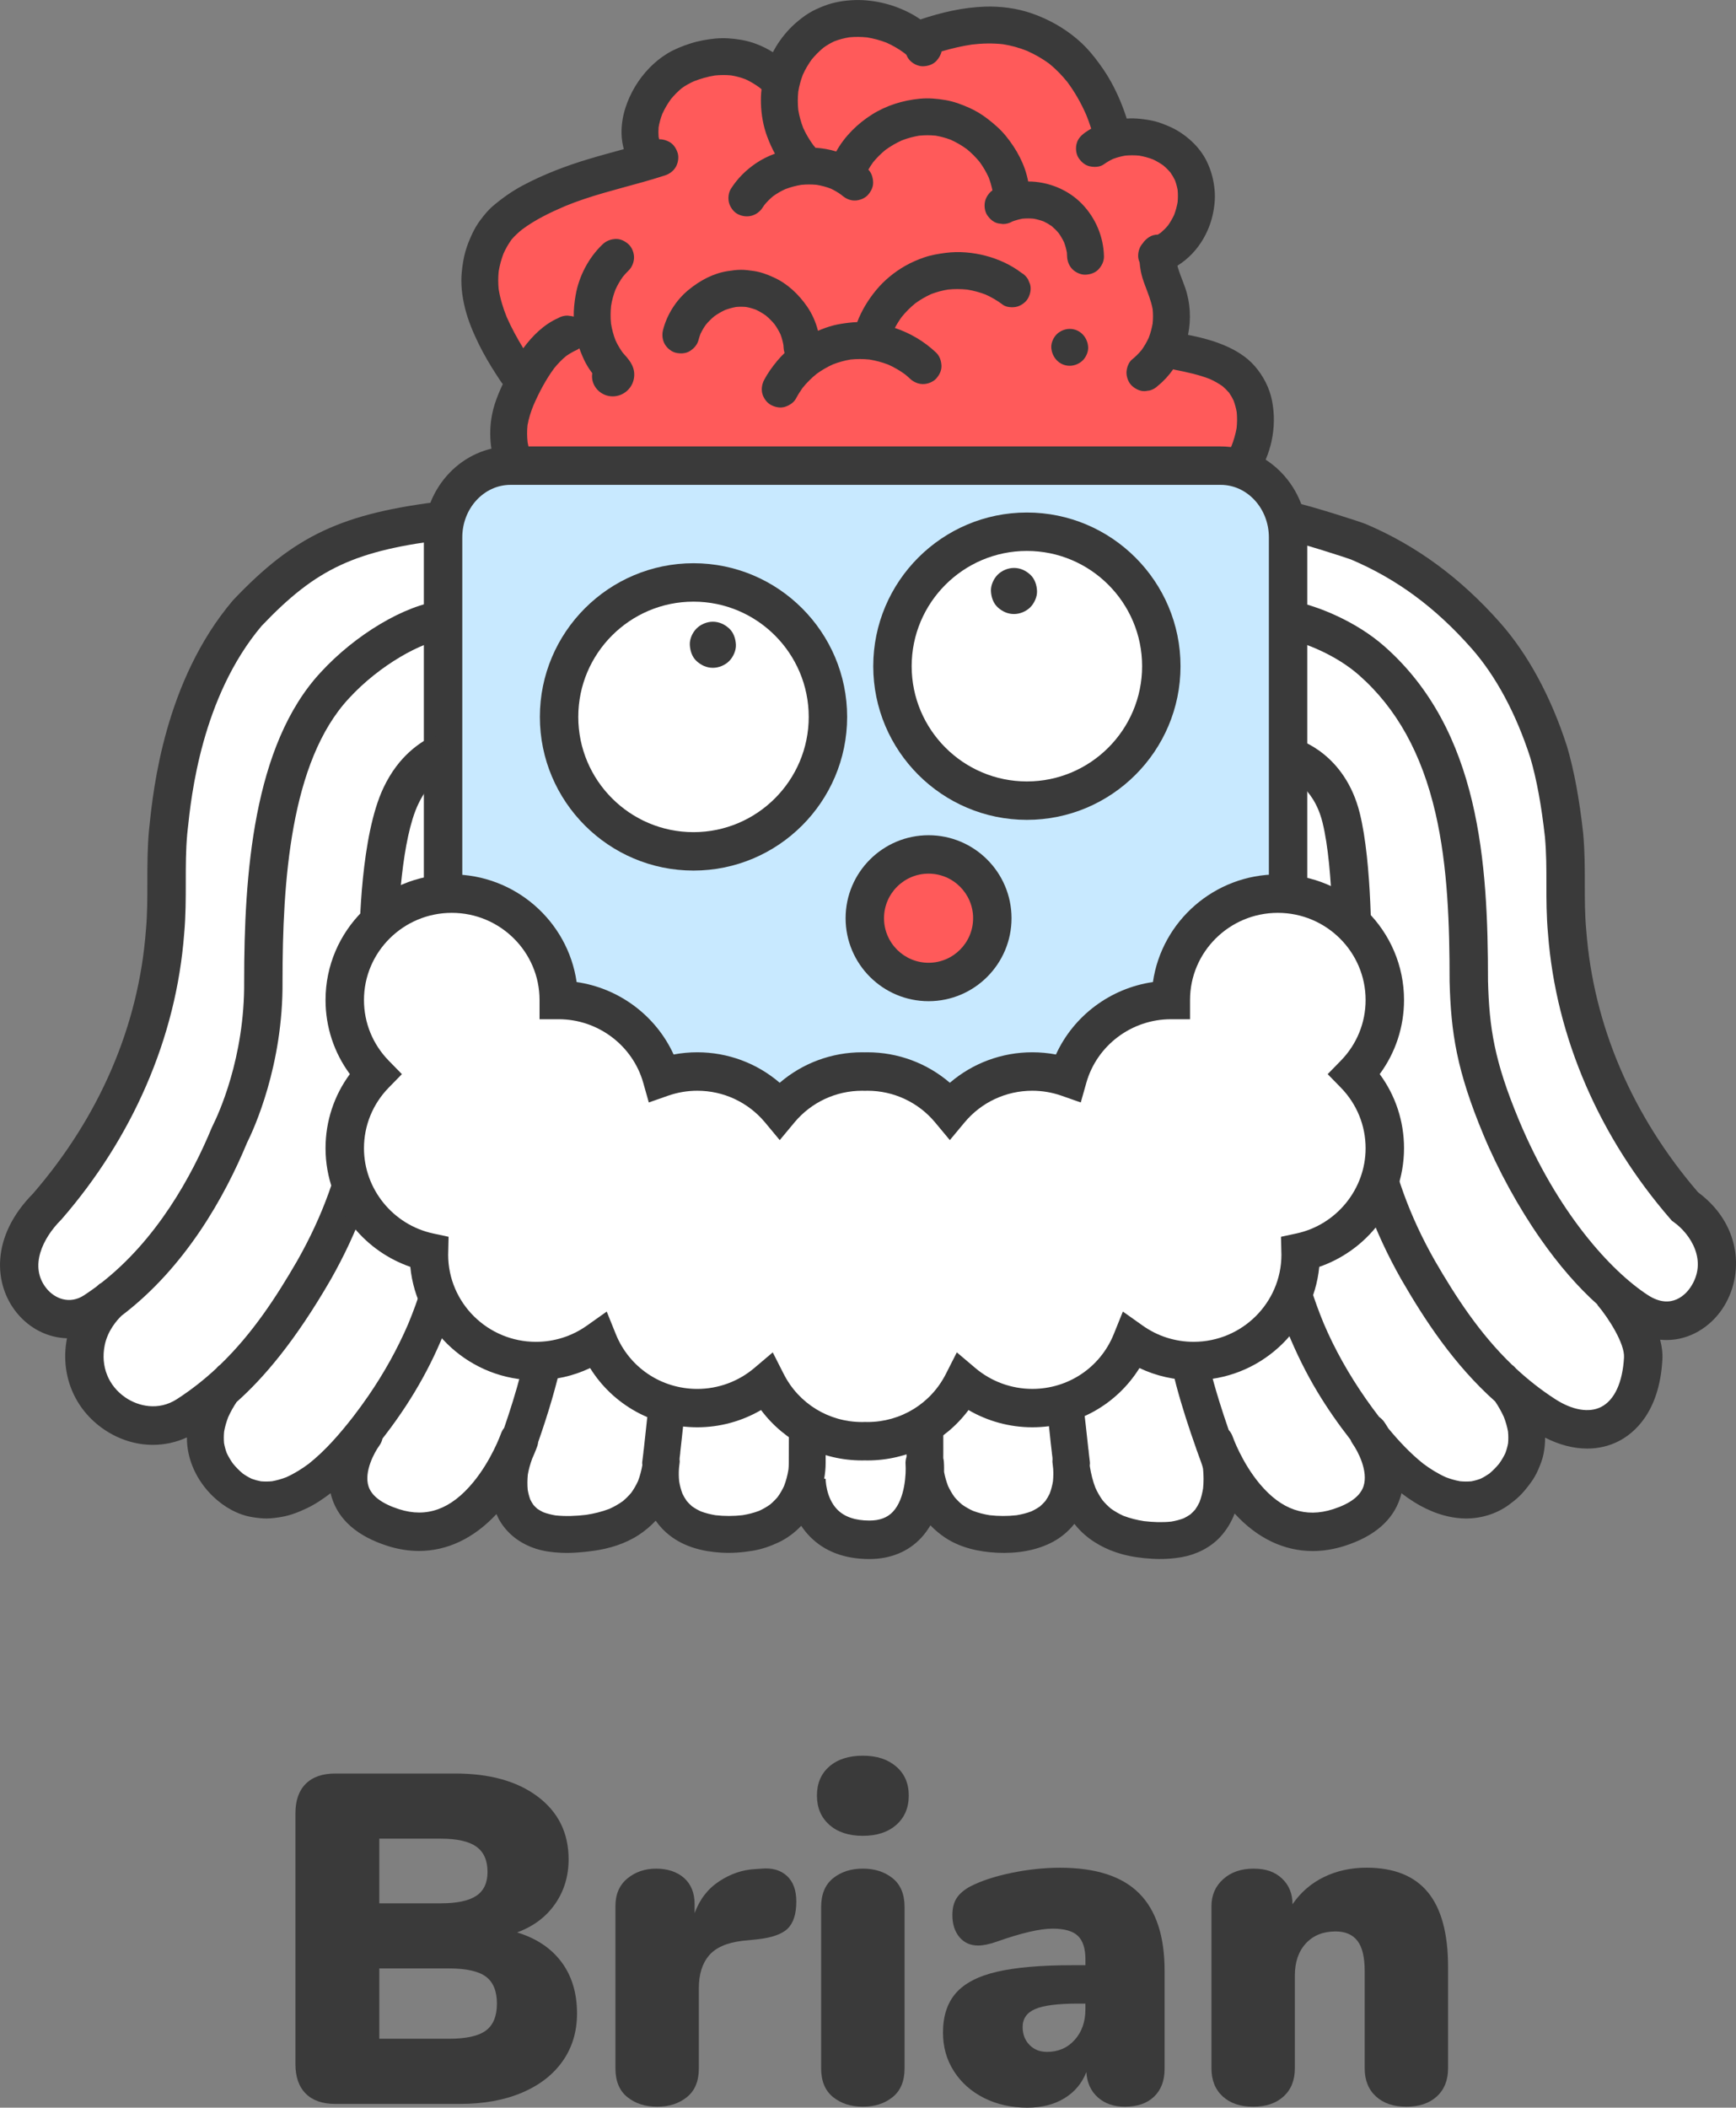 <?xml version="1.0" encoding="UTF-8"?><svg id="Layer_2" xmlns="http://www.w3.org/2000/svg" viewBox="0 0 1129.96 1371.55"><rect x="0" y="0" width="1129.96" height="1371.55" fill="#808080" stroke="none"/><defs><style>.cls-1{fill:#c8e9ff;}.cls-1,.cls-2,.cls-3,.cls-4{stroke-width:0px;}.cls-2{fill:#3a3a3a;}.cls-3{fill:#ff5a5a;}.cls-4{fill:#fff;}</style></defs><g id="Ebene_4"><path class="cls-4" d="M490.4,312.52l-242,38s-95,35-115,100-28,175-28,175c0,0-22,127-75,157s-15.05,85.3,27,65c29-14,0,23,0,23l17,52,49,8,20,21,30,25,42-20,21,27,47,15,48-34,9,25,64,7,26-32,17,32h56.05l24-22,10.03,14.15,3.92,7.85,1.69.07,1.37,1.93,21.97-.94,21.97.94,1.37-1.93,1.69-.07,3.92-7.85,10.03-14.15,24,22h56.05l17-32,26,32,64-7,9-25,48,34,47-15,21-27,42,20,30-25,20-21,49-8,17-52s-29-37,0-23c42.05,20.3,80-35,27-65s-80-157-80-157c0,0-3-110-23-175s-115-100-115-100l-242-38"/><path class="cls-3" d="M815.22,287.39c3.91-13.68,2.46-29.57-6.76-40.4-9.78-11.48-25.75-15.04-40.55-17.95l-22.67,13.46c14.19-11.31,20.63-31.47,15.64-48.91-2.65-9.27-8.24-18.35-6.97-27.77,21.58-7.86,31.67-37.42,19.88-57.26-9.67-16.26-31.32-23.01-49.3-17.79l.18-.09c-5.53-24.28-21.26-46.06-42.57-58.94-21.31-12.88-47.91-16.68-71.97-10.29l-9.07,9.69c-.03-1.48-1.18-2.68-2.28-3.68-18.84-16.96-49.56-20.84-70.03-5.89-12.79,9.34-19.37,26.07-18.05,41.6l-5.93-13.07c-19.39-9.17-42.67-13.04-62.18-4.12-19.51,8.92-32.35,33.53-23.27,52.97l10.24,3.69c-20.96,6.59-41.57,14.3-61.72,23.06-12.92,5.62-25.81,11.78-36.55,20.9-10.74,9.11-19.24,21.58-20.97,35.56-2.53,20.51,9.47,39.69,20.95,56.88l31.39-17.84c-10.02,7.03-16.9,18.39-22.47,29.56-3.68,7.38-7.1,15.02-8.46,23.15-2.57,15.41,2.64,31.47,11.89,44.06,9.26,12.59,22.26,22.01,36.08,29.3l14.59-29.93,6.1,4.41c-3.91,13.79-5.87,27.99-.83,41.11,5.03,13.08,16.32,22.76,28.27,30.07,10.34,6.33,21.8,11.4,33.91,12.11,12.1.71,24.94-3.52,32.48-13.02l28.43-6.15c8.71,38.9,49.05,67.98,88.71,63.96,39.66-4.02,73.34-40.61,74.07-80.46l-23.74-4.95c28.92,2.84,58.28-15.12,70.28-41.33l-9.73,27.55c11.79,7.42,27.47,6.31,40.01.25,12.54-6.05,22.48-16.37,31.41-27.06,9.12-10.91,17.66-22.77,21.57-36.44Z"/><path class="cls-2" d="M394.02,302.59c-4.52,12.78-8.57,25.75-9.38,39.38-.8,13.41,2.68,27.3,10.83,38.11,3.85,5.11,8.03,9.71,13.01,13.74,5.05,4.09,10.34,7.81,15.96,11.06,12,6.94,25.54,12.13,39.57,12.23,6.7.05,13.7-1.05,19.92-3.6,7.13-2.92,13.87-6.91,18.77-13,1.17-1.09,2-2.37,2.48-3.86.75-1.43,1.1-2.97,1.03-4.62,0-2.94-1.31-6.46-3.51-8.49s-5.29-3.66-8.49-3.51c-2.98.13-6.53,1.08-8.49,3.51-1.58,1.96-3.36,3.71-5.35,5.25l2.43-1.88c-2.4,1.83-5.01,3.32-7.78,4.52l2.87-1.21c-3.4,1.43-6.96,2.38-10.61,2.9,1.06-.14,2.13-.29,3.19-.43-4.23.57-8.47.52-12.7-.04l3.19.43c-5.71-.8-11.23-2.48-16.54-4.72.96.4,1.91.81,2.87,1.21-8.13-3.48-15.87-8.09-22.87-13.49.81.63,1.62,1.25,2.43,1.88-4.45-3.47-8.57-7.35-12.06-11.8.63.81,1.25,1.62,1.88,2.43-2.54-3.29-4.69-6.85-6.31-10.69l1.21,2.87c-1.51-3.66-2.49-7.48-3.03-11.4.14,1.06.29,2.13.43,3.19-.67-5.3-.5-10.64.19-15.93-.14,1.06-.29,2.13-.43,3.19,1.46-10.6,4.88-20.79,8.43-30.84.99-2.81.26-6.74-1.21-9.25-1.46-2.49-4.31-4.86-7.17-5.51-3.07-.7-6.52-.55-9.25,1.21s-4.43,4.09-5.51,7.17h0Z"/><path class="cls-2" d="M465.28,320.6c-.47,3.26-.92,6.51-.89,9.81s.45,6.31.92,9.44c.82,5.45,2.71,10.54,4.97,15.55,4.45,9.9,11.91,18.16,20.68,24.43,17.96,12.84,42.38,12.33,61.3,1.91,5.05-2.78,9.82-6.4,13.85-10.53,4.1-4.2,7.73-9.11,10.25-14.42,1.41-2.97,2.11-5.98,1.21-9.25-.77-2.78-2.92-5.8-5.51-7.17-2.78-1.47-6.16-2.21-9.25-1.21-2.83.91-5.85,2.73-7.17,5.51-1.32,2.79-2.93,5.42-4.8,7.87.63-.81,1.25-1.62,1.88-2.43-2.44,3.16-5.28,5.98-8.42,8.44l2.43-1.88c-3.45,2.66-7.21,4.86-11.21,6.58l2.87-1.21c-4.12,1.74-8.42,2.94-12.85,3.56,1.06-.14,2.13-.29,3.19-.43-4.07.54-8.18.58-12.26.05,1.06.14,2.13.29,3.19.43-3.78-.52-7.45-1.51-10.97-2.99.96.4,1.91.81,2.87,1.21-3.53-1.52-6.84-3.48-9.89-5.82l2.43,1.88c-3.32-2.58-6.28-5.57-8.86-8.89.63.81,1.25,1.62,1.88,2.43-2.63-3.44-4.83-7.18-6.54-11.16.4.96.81,1.91,1.21,2.87-1.68-3.98-2.84-8.14-3.43-12.41.14,1.06.29,2.13.43,3.19-.5-3.82-.52-7.66-.03-11.48-.14,1.06-.29,2.13-.43,3.19.03-.23.06-.46.1-.7.5-1.6.57-3.19.21-4.79-.07-1.6-.55-3.08-1.42-4.46-1.46-2.49-4.31-4.86-7.17-5.51-3.07-.7-6.52-.55-9.25,1.21-2.44,1.57-5.08,4.16-5.51,7.17h0Z"/><path class="cls-2" d="M511.07,389.06c3.87,17.09,13.39,32.94,25.94,45.09,12.59,12.19,28.54,21.34,45.61,25.45s35.54,3.37,52-3.12c8.15-3.21,15.85-7.2,22.83-12.52,7.05-5.36,13.47-11.23,18.92-18.23,2.98-3.83,5.84-7.72,8.29-11.91,2.46-4.2,4.43-8.6,6.3-13.08,3.4-8.17,5.25-16.76,6.12-25.55.19-1.93.3-3.87.34-5.81.06-3.04-1.38-6.35-3.51-8.49s-5.5-3.65-8.49-3.51c-3.1.14-6.32,1.16-8.49,3.51s-3.45,5.21-3.51,8.49c-.06,2.82-.27,5.63-.64,8.43.14-1.06.29-2.13.43-3.19-.95,6.97-2.86,13.75-5.59,20.23l1.21-2.87c-2.9,6.81-6.68,13.21-11.19,19.08.63-.81,1.25-1.62,1.88-2.43-4.69,6.05-10.12,11.49-16.17,16.17.81-.63,1.62-1.25,2.43-1.88-5.77,4.43-12.06,8.14-18.76,10.97.96-.4,1.91-.81,2.87-1.21-6.17,2.58-12.62,4.38-19.25,5.3l3.19-.43c-6.66.89-13.39.86-20.05-.03l3.19.43c-7.22-.99-14.27-2.97-20.99-5.79.96.4,1.91.81,2.87,1.21-7.07-3-13.71-6.9-19.79-11.58.81.63,1.62,1.25,2.43,1.88-5.87-4.56-11.16-9.81-15.73-15.68.63.81,1.25,1.62,1.88,2.43-4.23-5.49-7.78-11.47-10.51-17.84.4.96.81,1.91,1.21,2.87-1.74-4.13-3.12-8.38-4.11-12.75-.65-2.86-3.03-5.72-5.51-7.17-2.57-1.51-6.36-2.14-9.25-1.21-6.42,2.08-9.87,8.2-8.38,14.76h0Z"/><path class="cls-2" d="M827.98,260.85c-1.64-8.42-5.68-16.19-11.28-22.63-5.3-6.09-12.36-10.36-19.72-13.46-6.73-2.84-13.67-4.76-20.81-6.26-.96-.2-1.92-.39-2.89-.58,2.12-10.19,1.52-20.99-1.9-30.82-1.65-4.72-3.74-9.34-5.01-14.18,6.88-4.28,12.62-10.25,16.77-17.37,2.73-4.68,4.86-9.91,6.08-15.19,1.25-5.4,1.89-11.15,1.37-16.68-.63-6.69-2.18-12.66-5.13-18.72-2.4-4.92-5.97-9.51-10.01-13.2-4.17-3.81-8.91-7.08-14.1-9.33-3.01-1.31-6.02-2.55-9.19-3.39-3.26-.86-6.6-1.32-9.95-1.7-2.91-.33-5.88-.37-8.83-.19-2.6-8.21-5.99-16.21-10.11-23.72-3.11-5.68-6.77-10.93-10.75-16.02-3.43-4.38-7.24-8.46-11.49-12.05-8.72-7.36-18.61-12.88-29.39-16.63-9.74-3.39-20.36-4.75-30.65-4.4-14.27.48-28.37,3.78-41.87,8.32-1.24-.86-2.5-1.7-3.82-2.47-5.82-3.41-12.25-6.08-18.78-7.77-6.51-1.69-13.41-2.58-20.15-2.36-6.6.22-13.4,1.28-19.59,3.64-3.56,1.36-7.11,2.9-10.36,4.91-3.16,1.96-6.12,4.29-8.9,6.75-4.85,4.3-9.07,9.52-12.44,15.04-.71,1.17-1.38,2.36-2.02,3.58-6.34-3.95-13.32-6.84-20.73-8.06-5.56-.91-11.1-1.37-16.72-.82-5.57.55-11.08,1.52-16.41,3.26-5.03,1.64-10.13,3.64-14.67,6.38-4.26,2.58-8.27,5.79-11.74,9.37-7.17,7.37-12.61,16.41-15.74,26.21-1.68,5.23-2.59,10.92-2.49,16.42.07,3.6.58,7.01,1.47,10.33-7.66,2.11-15.33,4.16-22.94,6.45-14.7,4.41-29.22,9.95-42.79,17.16-6.94,3.69-13.36,8.23-19.36,13.31-3.19,2.7-5.76,5.9-8.27,9.23-2,2.67-3.71,5.55-5.14,8.55-1.84,3.87-3.48,7.9-4.64,12.03-1.17,4.18-1.82,8.48-2.28,12.79-.86,7.97.12,16.16,2.05,23.91,2.03,8.15,5.34,16.03,9.04,23.55,3.32,6.75,7.16,13.24,11.24,19.57.97,1.5,1.95,2.99,2.94,4.48.43.64.89,1.25,1.4,1.81-2.02,4.32-3.88,8.74-5.31,13.27-3.94,12.49-3.77,26.14.15,38.62,3.86,12.28,10.77,23.29,19.65,32.57,9.1,9.5,20.25,17.14,31.85,23.27,2.83,1.49,6.11,2.07,9.25,1.21,2.78-.77,5.8-2.92,7.17-5.51,1.47-2.78,2.21-6.16,1.21-9.25-.94-2.9-2.74-5.7-5.51-7.17-6.15-3.25-12.08-6.9-17.66-11.06-5.14-4.11-9.89-8.69-14.02-13.82-2.86-3.9-5.32-8.07-7.32-12.48-1.5-3.85-2.64-7.82-3.34-11.89-.39-3.65-.42-7.32-.04-10.98.78-4.38,2.14-8.61,3.79-12.74,3.69-8.5,8.1-16.91,13.61-24.37,2.32-2.86,4.87-5.52,7.72-7.87,2.18-1.54,4.49-2.89,6.94-3.97.57-.25,1.12-.64,1.65-1.08.69,1.9,1.46,3.77,2.26,5.64,1.19,2.76,2.61,5.42,4.28,7.92.61.91,1.25,1.79,1.9,2.67-.1.6-.16,1.22-.17,1.86-.04,7.3,6.05,13.07,13.22,13.19,5.74.1,10.94-3.36,13.15-8.59,1.27-3,1.5-6.5.51-9.64-.91-2.9-2.36-4.92-4.28-7.23-.87-1.05-1.79-2.03-2.68-3.06-1.79-2.5-3.34-5.16-4.63-7.95-1.37-3.55-2.34-7.23-2.94-10.99-.37-3.82-.34-7.66.06-11.48.59-3.55,1.52-7.03,2.79-10.4,1.35-2.99,2.98-5.83,4.89-8.5,1.18-1.42,2.41-2.8,3.75-4.08,2.19-2.09,3.51-5.48,3.51-8.49s-1.31-6.46-3.51-8.49c-2.29-2.1-5.29-3.66-8.49-3.51-3.23.14-6.12,1.25-8.49,3.51-9.09,8.67-15.36,20.7-17.52,33.05-.81,4.64-1.3,9.31-1.23,13.99-.3-.1-.6-.2-.92-.27-1.06-.14-2.13-.29-3.19-.43-2.17,0-4.18.55-6.06,1.64-9.27,4.12-16.7,11.49-22.69,19.61-4.02-6.56-7.72-13.31-10.8-20.36-2.36-5.86-4.22-11.91-5.22-18.15-.38-3.83-.37-7.67.02-11.5.65-3.95,1.7-7.82,3.12-11.56,1.45-3.22,3.2-6.3,5.27-9.17,2.04-2.39,4.33-4.49,6.76-6.47,8.63-6.46,18.34-11.1,28.21-15.33,16.29-6.71,33.53-10.8,50.45-15.58,4.78-1.35,9.55-2.75,14.28-4.29,2.96-.96,5.58-2.79,7.17-5.51,1.51-2.57,2.14-6.36,1.21-9.25-.94-2.9-2.74-5.71-5.51-7.17-1.98-1.04-4.26-1.71-6.51-1.65-.13-.53-.26-1.07-.36-1.61-.17-2.08-.17-4.16.01-6.23.52-2.99,1.34-5.9,2.43-8.73,1.54-3.37,3.42-6.57,5.6-9.57,2.12-2.58,4.47-4.97,7.04-7.1,2.48-1.77,5.11-3.24,7.89-4.49,4.41-1.71,8.96-3.01,13.63-3.77,3.52-.36,7.05-.39,10.57-.07,3.23.53,6.39,1.38,9.45,2.55,3.17,1.47,6.17,3.26,8.99,5.32.47.39.93.78,1.38,1.18-.34,3.12-.47,6.25-.37,9.35.24,7.32,1.54,14.78,4.14,21.64,1.41,3.73,3.02,7.41,4.97,10.9-4.32,1.59-8.52,3.65-12.29,6.21-6.58,4.46-12.08,9.91-16.36,16.63-1.64,2.57-2.01,6.36-1.21,9.25.77,2.78,2.92,5.8,5.51,7.17,5.94,3.14,12.81,1.36,16.42-4.3.35-.56.72-1.1,1.1-1.64,1.69-2.04,3.56-3.91,5.58-5.6,2.48-1.78,5.12-3.31,7.89-4.59,3.41-1.31,6.94-2.26,10.55-2.84,3.29-.31,6.61-.33,9.9-.02,3.17.52,6.27,1.34,9.27,2.49,2.35,1.11,4.59,2.41,6.7,3.93.12.1.24.19.36.3,2.45,2.1,5.16,3.51,8.49,3.51,2.94,0,6.46-1.31,8.49-3.51,2.1-2.29,3.66-5.29,3.51-8.49-.13-2.86-1.02-6.01-3.11-8.09.94-1.65,1.96-3.24,3.07-4.78,2.41-2.95,5.1-5.63,8.04-8.04,3.39-2.47,7.01-4.57,10.84-6.28,3.6-1.37,7.32-2.38,11.11-3.01,3.56-.36,7.15-.38,10.71-.02,3.37.58,6.68,1.48,9.88,2.69,3.68,1.66,7.16,3.69,10.42,6.07,3.09,2.53,5.91,5.36,8.43,8.45,2.25,3.1,4.19,6.41,5.79,9.9,1.06,2.77,1.89,5.61,2.48,8.52-2.22,1.47-4.05,4.31-4.71,6.7-.79,2.87-.43,6.7,1.21,9.25,1.65,2.56,4.11,4.82,7.17,5.51,1.06.14,2.13.29,3.19.43,2.17,0,4.18-.55,6.06-1.64.03-.01.05-.02.08-.04,2.14-.8,4.33-1.4,6.57-1.81,2.39-.21,4.78-.21,7.17,0,2.27.41,4.48,1.01,6.64,1.81,1.82.87,3.55,1.88,5.2,3.04,1.64,1.39,3.15,2.9,4.53,4.54,1.35,1.9,2.52,3.91,3.52,6.01.8,2.17,1.42,4.39,1.82,6.67.07.79.12,1.58.13,2.38.07,3.12,1.29,6.26,3.51,8.49,2.08,2.08,5.5,3.65,8.49,3.51,3.1-.14,6.32-1.16,8.49-3.51,2.13-2.32,3.59-5.26,3.51-8.49-.28-12.68-5.46-24.93-14.28-34.04-9.09-9.39-22.04-14.58-35.05-14.61-.01-.07-.02-.13-.03-.2-2.09-10.9-7.45-20.71-14.36-29.26-3.53-4.37-7.66-7.96-12.11-11.37-3.59-2.76-7.45-5.13-11.58-6.99-5.09-2.29-10.27-4.23-15.79-5.16-5.46-.92-10.94-1.41-16.47-.9-11.12,1.03-21.92,4.37-31.41,10.36-9.43,5.96-17.75,14.19-23.19,24-4.36-1.36-8.97-2.12-13.54-2.42-.4-.57-.82-1.12-1.32-1.62-2.58-3.51-4.8-7.26-6.61-11.22-1.49-3.83-2.57-7.79-3.24-11.84-.4-3.93-.4-7.88,0-11.81.62-3.75,1.61-7.42,2.95-10.97,1.59-3.53,3.53-6.87,5.81-10,2.32-2.82,4.91-5.41,7.72-7.73,2.22-1.59,4.57-2.96,7.04-4.11,3.17-1.2,6.44-2.06,9.79-2.6,3.82-.36,7.67-.32,11.49.08,4.29.7,8.49,1.84,12.54,3.39,4.18,1.86,8.15,4.16,11.83,6.9.42.34.82.69,1.22,1.05.55,1.43,1.36,2.75,2.55,3.94,2.08,2.08,5.5,3.65,8.49,3.51,3.1-.14,6.32-1.16,8.49-3.51,1.54-1.68,2.9-3.86,3.37-6.17,6.52-1.92,13.14-3.48,19.86-4.48,6.71-.78,13.47-.93,20.19-.18,5.31.85,10.5,2.29,15.5,4.28,5.09,2.27,9.99,5.04,14.48,8.33,4.35,3.54,8.27,7.56,11.79,11.93,4.97,6.65,9.05,13.91,12.37,21.51,1.18,2.92,2.25,5.88,3.21,8.88-1.38.78-2.72,1.63-3.99,2.54-2.6,1.87-4.64,3.98-5.51,7.17-.79,2.87-.43,6.7,1.21,9.25,1.65,2.56,4.11,4.82,7.17,5.51,2.98.68,6.66.65,9.25-1.21,1.9-1.37,3.92-2.54,6.02-3.54,2.56-.97,5.21-1.69,7.9-2.16,3.05-.29,6.12-.29,9.17,0,3.05.52,6.04,1.33,8.94,2.44,2.38,1.12,4.66,2.44,6.8,3.97,1.67,1.41,3.21,2.95,4.63,4.62,1.12,1.6,2.11,3.28,2.95,5.04.75,2.05,1.32,4.15,1.71,6.29.24,2.62.23,5.24-.01,7.86-.5,2.86-1.26,5.66-2.29,8.37-1.13,2.41-2.46,4.7-4,6.87-1.41,1.68-2.96,3.23-4.63,4.65-.64.44-1.28.87-1.94,1.27-1.99.03-3.96.5-5.65,1.6-1.62,1.04-3.2,2.47-4.28,4.17-.47.53-.89,1.1-1.26,1.73-1.51,2.57-2.14,6.36-1.21,9.25.15.45.32.9.51,1.34.14,1.82.43,3.64.73,5.43.55,3.19,1.59,6.26,2.71,9.28,1.94,5.22,4.06,10.32,5.07,15.8.29,3.05.29,6.11-.01,9.16-.55,3.23-1.42,6.39-2.59,9.45-1.29,2.78-2.83,5.43-4.62,7.92-1.9,2.28-4,4.37-6.32,6.24-2.24,1.81-3.51,5.74-3.51,8.49,0,2.94,1.31,6.46,3.51,8.49,2.29,2.1,5.29,3.66,8.49,3.51,1.06-.14,2.13-.29,3.19-.43,2.03-.57,3.8-1.6,5.3-3.09,3.77-3.03,7.08-6.67,9.89-10.68.36.13.73.23,1.11.3,7.73,1.52,15.48,3.17,22.83,6.04,2.9,1.32,5.69,2.87,8.28,4.73,1.49,1.27,2.88,2.65,4.15,4.14,1.12,1.6,2.1,3.29,2.94,5.06.92,2.45,1.59,4.97,2.05,7.55.34,3.48.31,6.98-.06,10.46-.69,3.9-1.8,7.7-3.23,11.39-3.24,7.25-7.57,13.93-12.37,20.25-6.83,8.71-14.24,17.19-22.91,24.09-3.4,2.48-6.99,4.68-10.8,6.47-3.24,1.27-6.59,2.2-10.02,2.79-2.73.26-5.48.28-8.21.02-1.99-.37-3.95-.89-5.85-1.58-1.11-.53-2.19-1.1-3.24-1.75-2.6-1.62-6.32-2.01-9.25-1.21-2.78.77-5.8,2.92-7.17,5.51-3.11,5.88-1.4,12.88,4.31,16.42,7.52,4.67,16.57,6.87,25.38,6.82,9.06-.06,17.67-2.4,25.84-6.14,7.57-3.47,14.41-8.66,20.55-14.23,5.55-5.04,10.53-10.68,15.29-16.45,5.45-6.61,10.75-13.45,15.07-20.87,4.15-7.13,7.65-15,9.37-23.1,1.85-8.73,2.01-17.41.31-26.17ZM589.39,33.54s.01.04.02.06c0,0,0-.02-.01-.03,0-.01,0-.03,0-.04Z"/><path class="cls-2" d="M669.21,181.86c-1.07-1.8-2.5-3.24-4.31-4.3-6.85-5.21-15.03-8.96-23.34-11.13-8.37-2.18-17.32-2.99-25.92-1.89-4.87.62-9.62,1.42-14.27,3.03-4.21,1.46-8.38,3.27-12.26,5.49-7.07,4.04-13.65,9.45-18.84,15.74-5.21,6.32-9.41,13.23-12.31,20.81-3.49.12-6.96.55-10.43,1.1-3.47.55-6.88,1.44-10.19,2.62-1.65.59-3.29,1.24-4.91,1.93-1.45-5.69-3.85-11.13-7.2-15.95-5.4-7.75-12.53-14.57-21.17-18.59-4.3-2-8.71-3.68-13.42-4.37-2.82-.41-5.63-.8-8.48-.78-2.9.02-5.78.43-8.64.88-9.45,1.47-18.06,6.2-25.37,12.2-8.01,6.57-14.07,16.11-16.6,26.16-.77,3.06-.4,6.5,1.21,9.25,1.46,2.49,4.31,4.86,7.17,5.51,3.07.7,6.52.55,9.25-1.21,2.6-1.67,4.74-4.1,5.51-7.17.34-1.35.78-2.67,1.27-3.97.99-2.07,2.16-4.05,3.48-5.92,1.66-1.98,3.49-3.8,5.47-5.46,2.2-1.58,4.54-2.94,6.99-4.09,2.35-.88,4.77-1.55,7.24-1.99,2.15-.19,4.3-.19,6.46,0,2.19.4,4.33,1,6.41,1.77,2.28,1.08,4.45,2.35,6.51,3.82,2.04,1.71,3.92,3.58,5.62,5.63,1.5,2.11,2.81,4.33,3.91,6.67.83,2.24,1.47,4.54,1.88,6.89.04.5.07,1,.1,1.5.06,1.26.27,2.49.64,3.67-1.73,1.65-3.37,3.4-4.89,5.25-3.12,3.8-6.01,7.76-8.32,12.12-1.5,2.82-2.07,6.12-1.21,9.25.77,2.78,2.92,5.8,5.51,7.17,2.78,1.47,6.16,2.21,9.25,1.21,2.91-.94,5.7-2.74,7.17-5.51,1.26-2.38,2.69-4.65,4.25-6.83,2.73-3.37,5.8-6.43,9.18-9.15,3.29-2.36,6.79-4.4,10.47-6.08,3.75-1.46,7.63-2.54,11.61-3.2,4.1-.42,8.22-.4,12.31.03,4.13.68,8.18,1.77,12.09,3.26,3.91,1.75,7.62,3.89,11.08,6.43,1.08.89,2.13,1.8,3.14,2.76,2.27,2.15,5.33,3.51,8.49,3.51,2.94,0,6.46-1.31,8.49-3.51,2.1-2.29,3.66-5.29,3.51-8.49-.14-3.13-1.18-6.27-3.51-8.49-7.68-7.29-16.89-12.71-26.83-16.03,1.34-2.53,2.85-4.95,4.54-7.26,2.61-3.19,5.52-6.11,8.71-8.72,3.27-2.38,6.76-4.42,10.45-6.09,3.52-1.33,7.15-2.3,10.87-2.92,4.19-.43,8.4-.41,12.58.03,4.05.67,8.02,1.73,11.86,3.2,4.01,1.8,7.8,4.01,11.3,6.68,2.31,1.75,6.6,1.94,9.25,1.21,2.78-.77,5.8-2.92,7.17-5.51,1.47-2.78,2.21-6.16,1.21-9.25-.4-.96-.81-1.91-1.21-2.87Z"/><path class="cls-2" d="M696.28,214.03c-3.08,0-6.31,1.34-8.49,3.51-2.08,2.08-3.65,5.5-3.51,8.49.29,6.5,5.27,12,12,12,3.08,0,6.31-1.34,8.49-3.51,2.08-2.08,3.65-5.5,3.51-8.49-.29-6.5-5.27-12-12-12Z"/><path class="cls-2" d="M661.67,376.42c14.86,1.42,29.94-2.28,43.15-8.99,13.18-6.69,24.48-17.08,32.58-29.41,4.51-6.87,7.94-14.67,9.96-22.63.77-3.06.39-6.5-1.21-9.25-1.46-2.49-4.31-4.86-7.17-5.51-3.07-.7-6.52-.55-9.25,1.21-2.6,1.68-4.74,4.1-5.51,7.17s-1.8,6.11-3.02,9.05l1.21-2.87c-2.3,5.42-5.31,10.5-8.9,15.16.63-.81,1.25-1.62,1.88-2.43-3.85,4.94-8.32,9.36-13.27,13.19l2.43-1.88c-5.07,3.89-10.6,7.12-16.48,9.63.96-.4,1.91-.81,2.87-1.21-5.65,2.37-11.57,4.03-17.64,4.88,1.06-.14,2.13-.29,3.19-.43-4.91.66-9.87.78-14.8.31-2.89-.28-6.51,1.54-8.49,3.51-2.08,2.08-3.65,5.5-3.51,8.49.14,3.1,1.16,6.32,3.51,8.49l2.43,1.88c1.87,1.09,3.89,1.63,6.06,1.64h0Z"/><path class="cls-1" d="M337.17,303.02h452.46c26.93,0,48.77,23.22,48.77,51.87v334.25c0,28.65-21.83,51.87-48.77,51.87h-452.46c-26.93,0-48.77-23.22-48.77-51.87v-334.25c0-28.65,21.83-51.87,48.77-51.87Z"/><circle class="cls-4" cx="451.4" cy="466.52" r="87.5"/><circle class="cls-4" cx="670.4" cy="433.52" r="87.5"/><circle class="cls-3" cx="609.4" cy="599.52" r="41.5"/><path class="cls-2" d="M794.52,753.52h-462.25c-31.09,0-56.38-26.54-56.38-59.17v-344.66c0-32.63,25.29-59.17,56.38-59.17h462.25c31.09,0,56.38,26.54,56.38,59.17v344.66c0,32.63-25.29,59.17-56.38,59.17ZM332.28,315.52c-17.3,0-31.38,15.33-31.38,34.17v344.66c0,18.84,14.08,34.17,31.38,34.17h462.25c17.3,0,31.38-15.33,31.38-34.17v-344.66c0-18.84-14.08-34.17-31.38-34.17h-462.25Z"/><path class="cls-2" d="M660,399.58c3.85,0,7.89-1.67,10.61-4.39,2.6-2.6,4.56-6.87,4.39-10.61-.17-3.88-1.45-7.9-4.39-10.61s-6.54-4.39-10.61-4.39c-3.85,0-7.89,1.67-10.61,4.39-2.6,2.6-4.56,6.87-4.39,10.61.17,3.88,1.45,7.9,4.39,10.61s6.54,4.39,10.61,4.39h0Z"/><circle class="cls-3" cx="604.4" cy="597.52" r="41.5"/><path class="cls-2" d="M604.4,651.52c-29.78,0-54-24.22-54-54s24.22-54,54-54,54,24.22,54,54-24.22,54-54,54ZM604.4,568.52c-15.99,0-29,13.01-29,29s13.01,29,29,29,29-13.01,29-29-13.01-29-29-29Z"/><path class="cls-2" d="M451.4,566.52c55.14,0,100-44.86,100-100s-44.86-100-100-100-100,44.86-100,100,44.86,100,100,100ZM451.4,391.52c41.35,0,75,33.64,75,75s-33.65,75-75,75-75-33.64-75-75,33.65-75,75-75Z"/><path class="cls-2" d="M668.4,533.52c55.14,0,100-44.86,100-100s-44.86-100-100-100-100,44.86-100,100,44.86,100,100,100ZM668.4,358.52c41.35,0,75,33.64,75,75s-33.65,75-75,75-75-33.64-75-75,33.65-75,75-75Z"/><path class="cls-2" d="M464,434.58c3.85,0,7.89-1.67,10.61-4.39,2.6-2.6,4.56-6.87,4.39-10.61-.17-3.88-1.45-7.9-4.39-10.61-2.93-2.69-6.54-4.39-10.61-4.39-3.85,0-7.89,1.67-10.61,4.39s-4.56,6.87-4.39,10.61c.17,3.88,1.45,7.9,4.39,10.61,2.93,2.69,6.54,4.39,10.61,4.39Z"/><path class="cls-2" d="M1129.24,813.39c-1.72-10.34-7.3-25.13-24-37.54-42.93-49.92-68.07-108.77-72.73-170.28l-.02-.19c-.95-10.44-.95-20.12-.95-30.37s0-21.07-1.05-32.63l-.02-.25c-2.49-22.36-5.9-40.73-10.43-56.15l-.09-.3c-10.33-32.13-25.38-59.95-43.54-80.46-25.85-29.19-54.46-50.2-87.47-64.22-3.21-1.36-35.1-11.68-49.22-14.77l-5.34,24.42c12.93,2.83,41.9,12.29,44.92,13.41,29.86,12.71,54.77,31.05,78.39,57.72,15.86,17.91,29.14,42.59,38.41,71.39,4.09,13.94,7.2,30.82,9.51,51.58.94,10.39.94,20.04.94,30.25s0,21.01,1.04,32.54c2.57,33.78,10.91,67.11,24.8,99.08,13.51,31.09,31.98,60.25,54.88,86.67l.98,1.13,1.22.87c10.75,7.65,22.49,25.31,10.75,42.6-2.52,3.71-11.95,15.04-27.51,4.96-24.25-15.71-59.08-53.94-84.13-114.14-15.98-38.41-19.21-59.77-20.04-90.37,0-76.61-5.25-162.88-67.38-217.7-18.16-16.03-43.17-26.38-59.89-29.54l-4.64,24.57c12.93,2.44,33.46,10.9,47.99,23.72,24.51,21.63,40.78,51,49.74,89.79,8.07,34.95,9.18,73.21,9.18,109.34v.34c.9,33.12,4.54,57.59,21.96,99.46,9.7,23.31,22.9,47.4,37.19,67.83,11.95,17.1,24.39,31.42,37.15,42.82l-.15.13c7.51,8.85,17.87,25.32,17.38,34.22-.91,16.36-6.21,27.82-14.91,32.25-7.8,3.98-18.68,2.13-29.83-5.06-9.37-6.04-17.81-12.74-25.52-19.89-.12-.14-.25-.29-.37-.42-.23-.25-.45-.5-.69-.74-.46-.47-.97-.89-1.52-1.27-21.2-20.41-36.7-44.35-50.33-67.88-16.49-29.11-26.82-57.66-32.51-89.82-5.59-36.45-8.58-99.77-8.83-105.15.08-5.83.67-63.56-7.53-96.34-9.63-38.54-39.34-47.53-40.6-47.89l-6.93,24.02c.17.05,17.2,5.59,23.28,29.93,7.66,30.62,6.79,89.67,6.78,90.26v.38s0,.38,0,.38c.12,2.8,3.1,69.13,9.13,108.35l.04.27c6.2,35.13,17.46,66.27,35.43,97.99l.06.1c15.2,26.26,34.02,55.12,60.96,79.19,2.19,3.23,4.11,6.64,5.72,10.2,1.17,3.04,2.08,6.17,2.66,9.37.25,2.54.28,5.08.05,7.62-.4,2.19-.99,4.33-1.76,6.42-1.14,2.42-2.52,4.72-4.08,6.9-1.93,2.35-4.06,4.52-6.4,6.46-1.82,1.28-3.74,2.41-5.75,3.37-1.95.72-3.95,1.27-5.99,1.64-2.44.21-4.88.19-7.31-.05-3.16-.57-6.25-1.47-9.25-2.62-5.2-2.35-10.07-5.37-14.64-8.78-8.44-6.73-15.84-14.63-22.72-22.94-1.4-2.36-2.51-3.93-2.92-4.5-.87-1.2-1.93-2.19-3.09-2.98-.04-.05-.08-.1-.12-.15-11.68-15.2-22.02-31.43-30.46-48.65-1.94-3.96-3.77-7.98-5.5-12.03-6.34-15.31-11.4-31.17-14.49-47.47-.81-4.28-1.48-8.59-2.08-12.91-.79-6.11-1.43-12.24-2-18.38-.3-3.25-1.14-6.11-3.51-8.49-2.08-2.08-5.5-3.65-8.49-3.51-3.1.14-6.32,1.16-8.49,3.51-2.04,2.22-3.81,5.36-3.51,8.49,1.39,14.97,3.1,29.98,6.38,44.66,3.05,13.66,7.5,27,12.82,39.95,5.48,13.34,11.81,26.26,19.24,38.62,6.5,10.81,13.76,21.17,21.51,31.12.38.99.89,1.96,1.54,2.86,3.05,4.28,10.26,17.56,6.97,27.48-2.1,6.35-8.76,11.36-19.79,14.91-17.97,5.78-33.57.42-47.68-16.38-11.78-14.02-17.62-30.63-17.67-30.77-.58-1.68-1.48-3.16-2.61-4.39-2.22-6.43-4.37-12.89-6.37-19.39-4.41-14.31-8.16-28.84-10.75-43.59-.54-3.1-1.02-6.21-1.46-9.33-.46-3.61-.86-7.22-1.17-10.84-.27-3.23-1.15-6.12-3.51-8.49-2.08-2.08-5.5-3.65-8.49-3.51-3.1.14-6.32,1.16-8.49,3.51-2.05,2.23-3.78,5.35-3.51,8.49,1.56,18.31,4.92,36.43,9.64,54.18,3.68,13.81,8.12,27.4,12.89,40.87.06.2.1.4.17.59.05.16.35,1,.88,2.37.7,1.96,1.41,3.93,2.13,5.89.6,1.65,1.05,2.98,1.35,4.54.42,4.22.45,8.5.02,12.72-.49,3.08-1.26,6.12-2.37,9.04-.8,1.65-1.72,3.23-2.77,4.74-.97,1.12-2.03,2.17-3.15,3.15-1.39.96-2.85,1.81-4.37,2.55-2.63.99-5.36,1.68-8.13,2.14-5.85.6-11.82.37-17.66-.31-4.58-.72-9.1-1.83-13.43-3.48-2.85-1.3-5.57-2.85-8.12-4.67-1.95-1.64-3.76-3.44-5.39-5.39-1.84-2.56-3.4-5.3-4.7-8.17-1.7-4.44-2.84-9.07-3.6-13.77-.02-.29-.05-.57-.07-.86.13-.71.17-1.43.08-2.14-.26-2.08-.5-4.16-.74-6.24,0-.73-.08-1.43-.25-2.11-1.09-9.62-2.04-19.26-3.22-28.87-1.65-13.55-2.18-27.26-2.77-40.88-.2-4.67.01-9.6-.89-14.22-.55-2.82-3.1-5.76-5.51-7.17-2.57-1.51-6.36-2.14-9.25-1.21-2.9.94-5.7,2.74-7.17,5.51-1.25,2.37-1.68,4.73-1.47,7.27-.05-.4-.11-.81-.16-1.21.37,3.04.25,6.21.38,9.26.28,6.66.6,13.33,1,19.98.41,6.93.87,13.86,1.63,20.76.74,6.74,1.61,13.47,2.26,20.22.42,4.32.91,8.64,1.43,12.95,0,.06,0,.11,0,.17.12.96.24,1.93.36,2.89-.02.45,0,.89.05,1.32-.07.56-.1,1.12-.05,1.68.14,1.43.31,2.86.48,4.29.18,2.7.12,5.43-.14,8.12-.45,2.75-1.15,5.45-2.13,8.06-.8,1.66-1.73,3.26-2.78,4.77-1.08,1.26-2.26,2.44-3.52,3.53-1.79,1.26-3.69,2.34-5.68,3.27-3.12,1.16-6.35,1.96-9.63,2.5-5.78.65-11.67.63-17.45-.02-3.7-.6-7.34-1.52-10.85-2.83-2.51-1.15-4.91-2.52-7.17-4.13-1.79-1.51-3.45-3.16-4.95-4.96-1.58-2.22-2.95-4.58-4.1-7.04-1.16-3-2.03-6.09-2.62-9.25.07-3.52-.09-5.99-.15-6.8-.06-.73-.19-1.43-.36-2.11,0-1.89.02-3.79.02-5.68-.05-12.11-.03-24.21.05-36.32.06-8.52.11-17.05.16-25.57.02-3.07-1.35-6.32-3.51-8.49s-5.5-3.65-8.49-3.51c-6.53.29-11.97,5.27-12,12-.06,11.81-.16,23.63-.21,35.44-.05,10.42.08,20.84.05,31.27-.52,1.54-.75,3.2-.62,4.91.41,5.66-.25,22.22-8.17,30.74-3.63,3.91-8.66,5.8-15.36,5.8-9.17,0-16.17-2.38-20.81-7.06-7.71-7.78-7.69-20.1-7.69-20.22v.1s-.94-.02-.94-.02c.58-3.36.96-6.8.95-10.19-.03-9.5.07-19,.06-28.51-.02-10.31-.11-20.63-.17-30.94-.02-3.77-.04-7.55-.06-11.32-.02-3.09-1.33-6.3-3.51-8.49-2.08-2.08-5.5-3.65-8.49-3.51-6.47.29-12.03,5.27-12,12,.07,13.18.19,26.36.23,39.53.03,10.49,0,20.99-.05,31.48,0,1.32-.09,2.64-.22,3.96-.58,3.67-1.53,7.28-2.87,10.75-1.15,2.47-2.51,4.83-4.1,7.04-1.51,1.79-3.16,3.45-4.96,4.96-2.25,1.6-4.65,2.98-7.17,4.13-3.51,1.32-7.15,2.23-10.85,2.83-5.78.65-11.67.67-17.45.02-3.28-.54-6.51-1.34-9.63-2.5-1.99-.92-3.89-2.01-5.68-3.27-1.26-1.09-2.44-2.26-3.52-3.53-1.06-1.51-1.98-3.11-2.78-4.77-.98-2.61-1.68-5.31-2.13-8.06-.28-2.88-.31-5.78-.09-8.67.17-1.24.31-2.49.44-3.74.06-.55,0-1.14-.08-1.75.04-.41.08-.82.08-1.25.12-.96.24-1.93.36-2.89.02-.16,0-.32.01-.48,1.18-10.23,2.17-20.48,3.43-30.71,1.67-13.5,2.19-27.16,2.79-40.74.12-2.69.23-5.38.33-8.07.04-1.1,0-2.25.14-3.34-.05.34-.09.67-.14,1.01.18-2.45-.19-4.84-1.5-7.07-1.46-2.49-4.31-4.86-7.17-5.51-3.07-.7-6.52-.55-9.25,1.21-2.51,1.62-4.92,4.13-5.51,7.17-.77,3.94-.63,8.1-.8,12.09-.28,6.67-.6,13.35-.99,20.02-.41,6.95-.87,13.9-1.62,20.83-.74,6.79-1.62,13.56-2.28,20.37-.35,3.59-.75,7.18-1.17,10.77-.15.71-.24,1.44-.26,2.19-.24,2.02-.49,4.04-.75,6.06-.07.59-.03,1.23.08,1.88-.01.11-.02.21-.03.32-.62,3.43-1.51,6.8-2.73,10.06-1.23,2.7-2.71,5.28-4.43,7.7-1.66,1.99-3.5,3.82-5.48,5.48-2.74,1.97-5.68,3.64-8.75,5.03-4.9,1.88-10.01,3.12-15.2,3.91-6.56.78-13.3,1.06-19.88.37-2.75-.46-5.45-1.14-8.06-2.11-1.35-.66-2.64-1.41-3.87-2.26-.89-.78-1.72-1.61-2.49-2.49-.75-1.09-1.42-2.24-2.01-3.42-.76-2.08-1.32-4.22-1.69-6.4-.3-3.29-.25-6.6.07-9.89.58-3.51,1.6-6.87,2.77-10.19,2.15-4.79,3.27-7.96,3.38-8.28.31-.89.5-1.78.6-2.68,6.3-18.11,11.95-36.48,15.86-55.26,2.46-11.79,4.23-23.75,5.26-35.75.25-2.91-1.52-6.49-3.51-8.49-2.08-2.08-5.5-3.65-8.49-3.51-3.1.14-6.32,1.16-8.49,3.51-2.26,2.46-3.23,5.16-3.51,8.49-.31,3.61-.7,7.21-1.16,10.81-3.43,24.26-10.18,47.85-18.12,70.99-.86,1.07-1.57,2.3-2.05,3.67-.06.17-6.16,17.33-18.23,31.88-14.45,17.43-30.2,23.1-48.14,17.33-11.13-3.58-17.81-8.58-19.85-14.85-3.12-9.58,3.96-22.31,6.96-26.42,1.06-1.44,1.76-3.03,2.13-4.68.58-.75,1.17-1.5,1.75-2.26,4.75-6.18,9.27-12.53,13.54-19.06,7.63-11.67,14.42-23.89,20.18-36.6,6.09-13.45,11.38-27.36,15.26-41.62,3.82-14.04,5.98-28.44,7.58-42.89.41-3.74.78-7.48,1.13-11.22.27-2.89-1.53-6.5-3.51-8.49-2.08-2.08-5.5-3.65-8.49-3.51-3.1.14-6.32,1.16-8.49,3.51-.63.81-1.25,1.62-1.88,2.43-1.09,1.87-1.63,3.89-1.64,6.06-.57,6.11-1.21,12.21-1.99,18.3-2.31,16.49-6.2,32.57-11.85,48.24-1.5,4.17-3.11,8.29-4.8,12.39-7.06,16.42-15.81,32.08-25.92,46.81-3.21,4.68-6.56,9.26-10.02,13.76-8.62,11.02-17.83,21.76-28.8,30.5-4.57,3.41-9.43,6.43-14.64,8.78-3,1.15-6.09,2.05-9.25,2.62-2.43.24-4.88.26-7.31.05-2.04-.38-4.04-.93-5.99-1.64-2.01-.96-3.93-2.09-5.75-3.37-2.34-1.94-4.47-4.12-6.4-6.46-1.56-2.18-2.93-4.47-4.08-6.9-.77-2.09-1.36-4.23-1.76-6.42-.23-2.54-.2-5.09.05-7.62.58-3.2,1.49-6.33,2.66-9.37,1.54-3.41,3.37-6.68,5.45-9.79,17.8-15.85,38.08-39.61,61.22-79.6l.06-.1c17.98-31.72,29.23-62.86,35.43-97.99l.04-.27c3.94-25.59,4.95-50.55,5.93-74.68.55-13.46,1.11-27.38,2.18-41.26l.04-.96c0-24.54,2.8-71.99,13.3-94.15,6.82-14.41,15.07-19.07,21.69-22.81l1.21-.69-12.4-21.71-1.11.63c-7.61,4.3-21.77,12.3-31.99,33.87-14.76,31.15-15.68,91.32-15.7,104.37-1.08,14.17-1.65,28.15-2.2,41.69-.99,24.48-1.93,47.6-5.64,71.76-5.69,32.17-16.03,60.72-32.51,89.83-13.62,23.52-29.11,47.45-50.29,67.84-.55.38-1.07.81-1.56,1.3-.37.38-.73.79-1.08,1.19-7.7,7.15-16.14,13.83-25.5,19.87-12.06,7.78-25.16,4.57-33.39-1.03-11.23-7.65-16.31-20.36-13.58-34.01,1.92-9.6,8.06-16.47,10.93-19.24,41.84-31.72,67.35-77.91,81.69-112.51,4.28-8.54,23.6-50.24,23.13-105.26,0-64.04,4.91-142.79,43.21-183.99,20.16-21.95,47.78-36.9,62.85-38.67l-2.92-24.83c-23.47,2.76-55.68,21.92-78.28,46.54-44.18,47.53-49.84,132.39-49.84,201.01v.11c.44,49.9-17.07,87.15-20.58,94.11l-.47,1.01c-12.93,31.3-35.7,73.03-72.45,101.49l-.1-.13c-.35.27-1.26.99-2.52,2.14-2.63,1.95-5.32,3.84-8.09,5.65-9.4,6.14-19.03,2.21-24.41-4.41-11.65-14.33-2.27-32.94,9.3-44.53l.6-.64c22.91-26.42,41.37-55.58,54.88-86.67,13.89-31.96,22.23-65.3,24.8-99.08,1.04-11.53,1.04-22.72,1.04-33.54s0-20.86.94-31.25c.1-.92.21-1.97.34-3.16,2.23-21.26,9-85.89,48.04-132.25,35.81-37.63,60.9-49.26,121.66-56.49l-2.96-24.82c-66.42,7.91-97.17,22.34-137.08,64.36l-.48.54c-44.22,52.26-51.62,122.86-54.05,146.06-.12,1.18-.23,2.23-.33,3.13l-.03.25c-1.05,11.56-1.05,22.78-1.05,33.63s0,20.93-.95,31.37l-.02.19c-4.68,61.82-30.06,120.95-73.38,171.04-27.98,28.28-25.55,59.34-10.68,77.64,8.56,10.53,20.5,16.23,32.71,16.61-4.56,23.36,4.65,46.06,24.08,59.29,9.84,6.7,20.86,10.06,31.81,10.06,7.57,0,15.1-1.61,22.17-4.84-.12,14.57,6.62,28.45,17.04,38.44,7.06,6.77,16.18,12.05,25.95,13.51,3.03.45,6.06.86,9.13.81,3.16-.05,6.34-.49,9.45-1.02,5.82-.99,11.39-3.2,16.69-5.74,5.49-2.63,10.46-6.03,15.27-9.7.25,1.05.52,2.11.86,3.16,4.62,14.43,16.75,24.89,36.03,31.09,6.95,2.23,13.84,3.34,20.59,3.34,18.37,0,35.71-8.17,50.46-23.99.81,1.91,1.76,3.76,2.9,5.53,5.36,8.3,13.28,13.89,22.62,16.95,5.31,1.74,11.04,2.45,16.6,2.7,7.09.31,14.16-.33,21.18-1.3,10.27-1.42,20.68-4.63,29.4-10.36,4.01-2.63,7.7-5.73,10.96-9.23,2.54,3.63,5.59,6.89,9.22,9.69,9.51,7.35,21.17,10.32,33.01,11.09,7.04.46,14.06-.07,21.01-1.23,5.8-.97,11.28-2.88,16.61-5.37,5.61-2.62,10.62-6.37,14.88-10.84,1.57,2.36,3.4,4.68,5.55,6.89,9.53,9.77,22.59,14.73,38.83,14.73,13.71,0,25.39-4.8,33.78-13.89,2.32-2.52,4.28-5.24,5.94-8.06,2.9,3.04,6.14,5.76,9.65,8.08,9.92,6.57,22.06,9.22,33.79,9.78,12.41.58,25.38-1.22,36.43-7.18,5.25-2.83,10.05-6.86,13.81-11.63,1.18,1.49,2.42,2.94,3.78,4.31,7.36,7.48,16.95,12.56,27,15.36,6.38,1.78,13.07,2.66,19.67,3.05,6.58.39,13.06.07,19.56-1.07,9.25-1.63,18.44-6.14,24.88-13.07,4.11-4.42,7.28-9.66,9.43-15.3,14.69,16.1,32.17,24.42,50.81,24.42,6.85,0,13.87-1.13,20.95-3.4,19.13-6.15,31.21-16.58,35.93-31.01.35-1.07.63-2.14.89-3.21,2.6,2,5.29,3.89,8.09,5.65,9.99,6.28,21.61,10.64,33.52,10.79,9.89.12,20.16-2.93,28.18-8.79,2.38-1.74,4.74-3.57,6.87-5.62,2.77-2.67,5.17-5.71,7.45-8.81,1.92-2.61,3.55-5.42,4.84-8.39,1.51-3.49,2.9-6.95,3.6-10.7.66-3.5.97-6.91.96-10.31,9.22,4.72,18.55,7.12,27.42,7.12,7.21,0,14.11-1.58,20.39-4.78,9.83-5.01,26.61-18.57,28.53-53.14.24-4.25-.35-8.62-1.47-12.94,1.42.15,2.82.22,4.21.22,15.31,0,28.41-8.69,36.13-20.05,7.53-11.09,10.57-25.14,8.34-38.55Z"/><path class="cls-4" d="M906.4,650.75c0-38.23-36.21-69.23-74.67-69.23s-69.64,30.99-69.64,69.23c-31.92,0-58.8,21.35-67.03,50.47-7.25-2.54-15.04-3.94-23.16-3.94-21.59,0-40.88,9.77-53.66,25.1-12.77-15.33-32.07-25.1-53.66-25.1-.57,0-1.14.03-1.71.04-.57-.01-1.14-.04-1.71-.04-21.59,0-40.88,9.77-53.66,25.1-12.77-15.33-32.07-25.1-53.66-25.1-8.12,0-15.91,1.4-23.16,3.94-8.23-29.11-35.11-50.47-67.03-50.47,0-38.23-31.18-69.23-69.64-69.23s-69.64,30.99-69.64,69.23c0,18.76,7.52,35.76,19.71,48.23-12.19,12.47-19.71,29.47-19.71,48.23,0,33.18,23.49,60.9,54.84,67.65-.01.53-.04,1.05-.04,1.58,0,38.23,31.18,69.23,69.64,69.23,15.06,0,28.99-4.77,40.38-12.85,10.28,25.48,35.34,43.49,64.64,43.49,17.22,0,32.97-6.23,45.12-16.52,11.47,22.59,35,38.08,62.19,38.08.57,0,1.14-.03,1.71-.04.57.01,1.14.04,1.71.04,27.19,0,50.72-15.5,62.19-38.08,12.16,10.29,27.9,16.52,45.12,16.52,29.31,0,54.37-18.01,64.64-43.49,11.39,8.08,25.32,12.85,40.38,12.85,38.46,0,69.64-30.99,69.64-69.23,0-.53-.03-1.05-.04-1.58,31.35-6.75,54.84-34.46,54.84-67.65,0-18.76-.48-35.76-12.67-48.23,12.19-12.47,17.7-29.47,17.7-48.23Z"/><path class="cls-2" d="M564.6,950.37c-.52,0-1.03-.01-1.54-.03h-.18s-.18,0-.18,0c-.51.02-1.02.03-1.54.03-26.32,0-50.45-12.28-65.79-32.79-12.52,7.3-26.85,11.22-41.52,11.22-28.88,0-54.96-14.75-69.76-38.55-10.95,5.2-22.93,7.91-35.27,7.91-42.59,0-77.71-32.42-81.75-73.76-14.26-4.94-27.04-13.79-36.68-25.53-11.93-14.53-18.5-32.88-18.5-51.67,0-17.54,5.56-34.3,15.83-48.23-10.28-13.93-15.83-30.69-15.83-48.23,0-45.07,36.85-81.73,82.14-81.73,41.31,0,75.6,30.5,81.3,70.06,27.64,3.98,51.59,21.87,63.13,47.14,5.06-.96,10.2-1.44,15.39-1.44,19.91,0,38.85,7.11,53.66,19.84,14.81-12.73,33.75-19.84,53.66-19.84.51,0,1.03.01,1.54.03h.18s.17,0,.17,0c.51-.02,1.02-.03,1.54-.03,19.91,0,38.85,7.11,53.66,19.84,14.81-12.73,33.75-19.84,53.66-19.84,5.19,0,10.33.48,15.39,1.44,11.54-25.26,35.49-43.16,63.13-47.14,5.71-39.56,39.99-70.06,81.3-70.06,45.29,0,82.14,36.66,82.14,81.73,0,17.54-5.56,34.3-15.83,48.23,10.28,13.93,15.83,30.69,15.83,48.23,0,18.79-6.57,37.14-18.5,51.67-9.64,11.74-22.42,20.59-36.68,25.53-4.04,41.34-39.16,73.76-81.75,73.76-12.34,0-24.32-2.71-35.27-7.91-14.8,23.79-40.88,38.55-69.76,38.55-14.66,0-29-3.92-41.52-11.22-15.34,20.51-39.48,32.79-65.79,32.79ZM562.89,925.33l1.01.03c.23,0,.46.02.7.02,21.7,0,41.26-11.97,51.04-31.24l7.16-14.1,12.07,10.22c10.33,8.74,23.48,13.56,37.04,13.56,23.49,0,44.31-14,53.05-35.66l5.92-14.67,12.91,9.15c9.73,6.9,21.19,10.54,33.15,10.54,31.51,0,57.14-25.45,57.14-56.73,0-.2,0-.39-.02-.59l-.02-.7-.24-10.33,10.1-2.17c26.06-5.61,44.97-28.92,44.97-55.43,0-14.82-5.73-28.84-16.15-39.5l-8.54-8.74,8.54-8.74c10.41-10.65,16.15-24.67,16.15-39.49,0-31.28-25.63-56.73-57.14-56.73s-57.14,25.45-57.14,56.73v12.5h-12.5c-25.5,0-48.11,17.01-55,41.37l-3.62,12.79-12.55-4.4c-6.12-2.14-12.52-3.23-19.02-3.23-17.09,0-33.14,7.51-44.05,20.6l-9.6,11.53-9.6-11.53c-10.91-13.09-26.96-20.6-44.05-20.6-.23,0-.47,0-.7.02l-1.01.03-1.01-.03c-.23,0-.46-.02-.7-.02-17.09,0-33.14,7.51-44.05,20.6l-9.6,11.53-9.6-11.53c-10.91-13.09-26.96-20.6-44.05-20.6-6.5,0-12.9,1.09-19.02,3.23l-12.55,4.4-3.62-12.79c-6.89-24.36-29.5-41.37-55-41.37h-12.5v-12.5c0-31.28-25.63-56.73-57.14-56.73s-57.14,25.45-57.14,56.73c0,14.82,5.73,28.84,16.15,39.49l8.54,8.74-8.54,8.74c-10.41,10.65-16.15,24.68-16.15,39.5,0,26.51,18.91,49.82,44.97,55.43l10.1,2.17-.25,11.05c0,.19-.02.38-.02.58,0,31.28,25.63,56.73,57.14,56.73,11.96,0,23.43-3.65,33.15-10.54l12.91-9.15,5.92,14.67c8.74,21.67,29.56,35.66,53.05,35.66,13.56,0,26.72-4.82,37.04-13.56l12.06-10.22,7.16,14.1c9.79,19.27,29.34,31.24,51.04,31.24.23,0,.47,0,.7-.02l1.01-.03Z"/><path class="cls-2" d="M365.52,1276.85c6.71,9.05,10.06,20.18,10.06,33.4,0,11.79-3.1,22.11-9.3,30.96-6.2,8.84-15.05,15.71-26.53,20.59-11.49,4.88-24.96,7.32-40.41,7.32h-81.13c-8.34,0-14.74-2.24-19.21-6.71-4.47-4.47-6.71-10.88-6.71-19.21v-163.17c0-8.33,2.23-14.74,6.71-19.21,4.47-4.47,10.88-6.71,19.21-6.71h78.08c22.57,0,40.51,5.03,53.83,15.1,13.31,10.07,19.98,23.64,19.98,40.72,0,10.98-2.95,20.69-8.84,29.13-5.9,8.44-14.13,14.59-24.7,18.45,12.6,3.86,22.26,10.32,28.97,19.37ZM246.88,1238.58h39.95c10.57,0,18.3-1.62,23.18-4.88,4.88-3.25,7.32-8.44,7.32-15.55,0-7.52-2.44-13.01-7.32-16.47-4.88-3.46-12.61-5.18-23.18-5.18h-39.95v42.09ZM316.27,1321.38c4.77-3.56,7.17-9.4,7.17-17.54s-2.39-13.98-7.17-17.54c-4.78-3.55-12.76-5.34-23.94-5.34h-45.44v45.75h45.44c11.18,0,19.16-1.78,23.94-5.34Z"/><path class="cls-2" d="M512.22,1220.74c4.06,3.76,6.1,9.3,6.1,16.62,0,8.13-1.88,14.03-5.64,17.69-3.76,3.66-10.52,6-20.28,7.02l-9.15.91c-10.17,1.22-17.44,4.42-21.81,9.61-4.37,5.18-6.56,12.25-6.56,21.2v52.15c0,8.34-2.59,14.59-7.78,18.76-5.18,4.17-11.64,6.25-19.37,6.25s-14.18-2.08-19.37-6.25c-5.19-4.17-7.78-10.42-7.78-18.76v-105.53c0-7.73,2.59-13.72,7.78-18,5.18-4.27,11.44-6.4,18.76-6.4s13.57,2.04,18.15,6.1c4.57,4.07,6.86,9.76,6.86,17.08v5.79c3.25-8.94,8.59-15.86,16.01-20.74,7.42-4.88,15.2-7.52,23.33-7.93l4.27-.3c6.91-.61,12.4.97,16.47,4.73Z"/><path class="cls-2" d="M539.82,1187.49c-5.39-4.78-8.08-11.13-8.08-19.06s2.69-14.23,8.08-18.91c5.38-4.67,12.66-7.01,21.81-7.01s16.16,2.34,21.65,7.01c5.49,4.68,8.23,10.98,8.23,18.91s-2.7,14.29-8.08,19.06c-5.39,4.78-12.66,7.17-21.81,7.17s-16.42-2.39-21.81-7.17ZM542.26,1364.69c-5.19-4.17-7.78-10.42-7.78-18.76v-104.92c0-8.33,2.59-14.59,7.78-18.76,5.18-4.17,11.64-6.25,19.37-6.25s14.18,2.09,19.37,6.25c5.19,4.17,7.78,10.42,7.78,18.76v104.92c0,8.34-2.59,14.59-7.78,18.76-5.18,4.17-11.64,6.25-19.37,6.25s-14.18-2.08-19.37-6.25Z"/><path class="cls-2" d="M741.42,1232.02c11.08,11.08,16.62,27.91,16.62,50.48v63.74c0,7.73-2.29,13.78-6.86,18.15-4.58,4.38-10.93,6.56-19.06,6.56-7.12,0-12.96-2.03-17.54-6.1-4.57-4.07-7.07-9.55-7.47-16.47-2.85,7.32-7.62,13.01-14.33,17.08-6.71,4.07-14.74,6.1-24.09,6.1-10.37,0-19.72-2.09-28.06-6.25-8.34-4.17-14.9-9.96-19.67-17.38-4.78-7.42-7.17-15.81-7.17-25.16,0-10.77,2.79-19.37,8.39-25.77,5.59-6.41,14.49-11.03,26.69-13.88,12.2-2.84,28.67-4.27,49.41-4.27h8.23v-3.66c0-7.12-1.63-12.25-4.88-15.4-3.25-3.15-8.74-4.73-16.47-4.73-8.34,0-20.54,2.85-36.6,8.54-4.68,1.63-8.64,2.44-11.89,2.44-5.08,0-9.15-1.83-12.2-5.49s-4.57-8.43-4.57-14.33c0-4.47.91-8.13,2.74-10.98,1.83-2.84,4.77-5.38,8.84-7.62,7.11-3.66,16.06-6.61,26.84-8.84,10.77-2.24,21.35-3.36,31.72-3.36,23.18,0,40.31,5.54,51.39,16.62ZM699.48,1327.48c4.67-5.18,7.01-11.84,7.01-19.98v-3.66h-4.88c-13.01,0-22.26,1.17-27.75,3.51-5.49,2.34-8.23,6.25-8.23,11.74,0,4.68,1.47,8.54,4.42,11.59,2.95,3.05,6.76,4.58,11.44,4.58,7.32,0,13.31-2.59,17.99-7.78Z"/><path class="cls-2" d="M929.44,1231.41c8.74,10.67,13.11,26.89,13.11,48.65v65.88c0,7.73-2.44,13.83-7.32,18.3-4.88,4.47-11.49,6.71-19.82,6.71s-14.94-2.24-19.82-6.71c-4.88-4.47-7.32-10.57-7.32-18.3v-63.44c0-8.94-1.58-15.45-4.73-19.52-3.15-4.06-7.88-6.1-14.18-6.1-8.13,0-14.59,2.59-19.37,7.78-4.78,5.18-7.17,12.15-7.17,20.89v60.39c0,7.73-2.44,13.83-7.32,18.3-4.88,4.47-11.49,6.71-19.82,6.71s-14.94-2.24-19.82-6.71c-4.88-4.47-7.32-10.57-7.32-18.3v-105.53c0-7.12,2.54-12.96,7.62-17.54,5.08-4.58,11.69-6.86,19.82-6.86s13.88,2.13,18.45,6.4c4.57,4.27,6.86,9.87,6.86,16.77,5.29-7.72,12.09-13.62,20.43-17.69,8.33-4.06,17.58-6.1,27.75-6.1,17.89,0,31.21,5.34,39.95,16.01Z"/></g></svg>